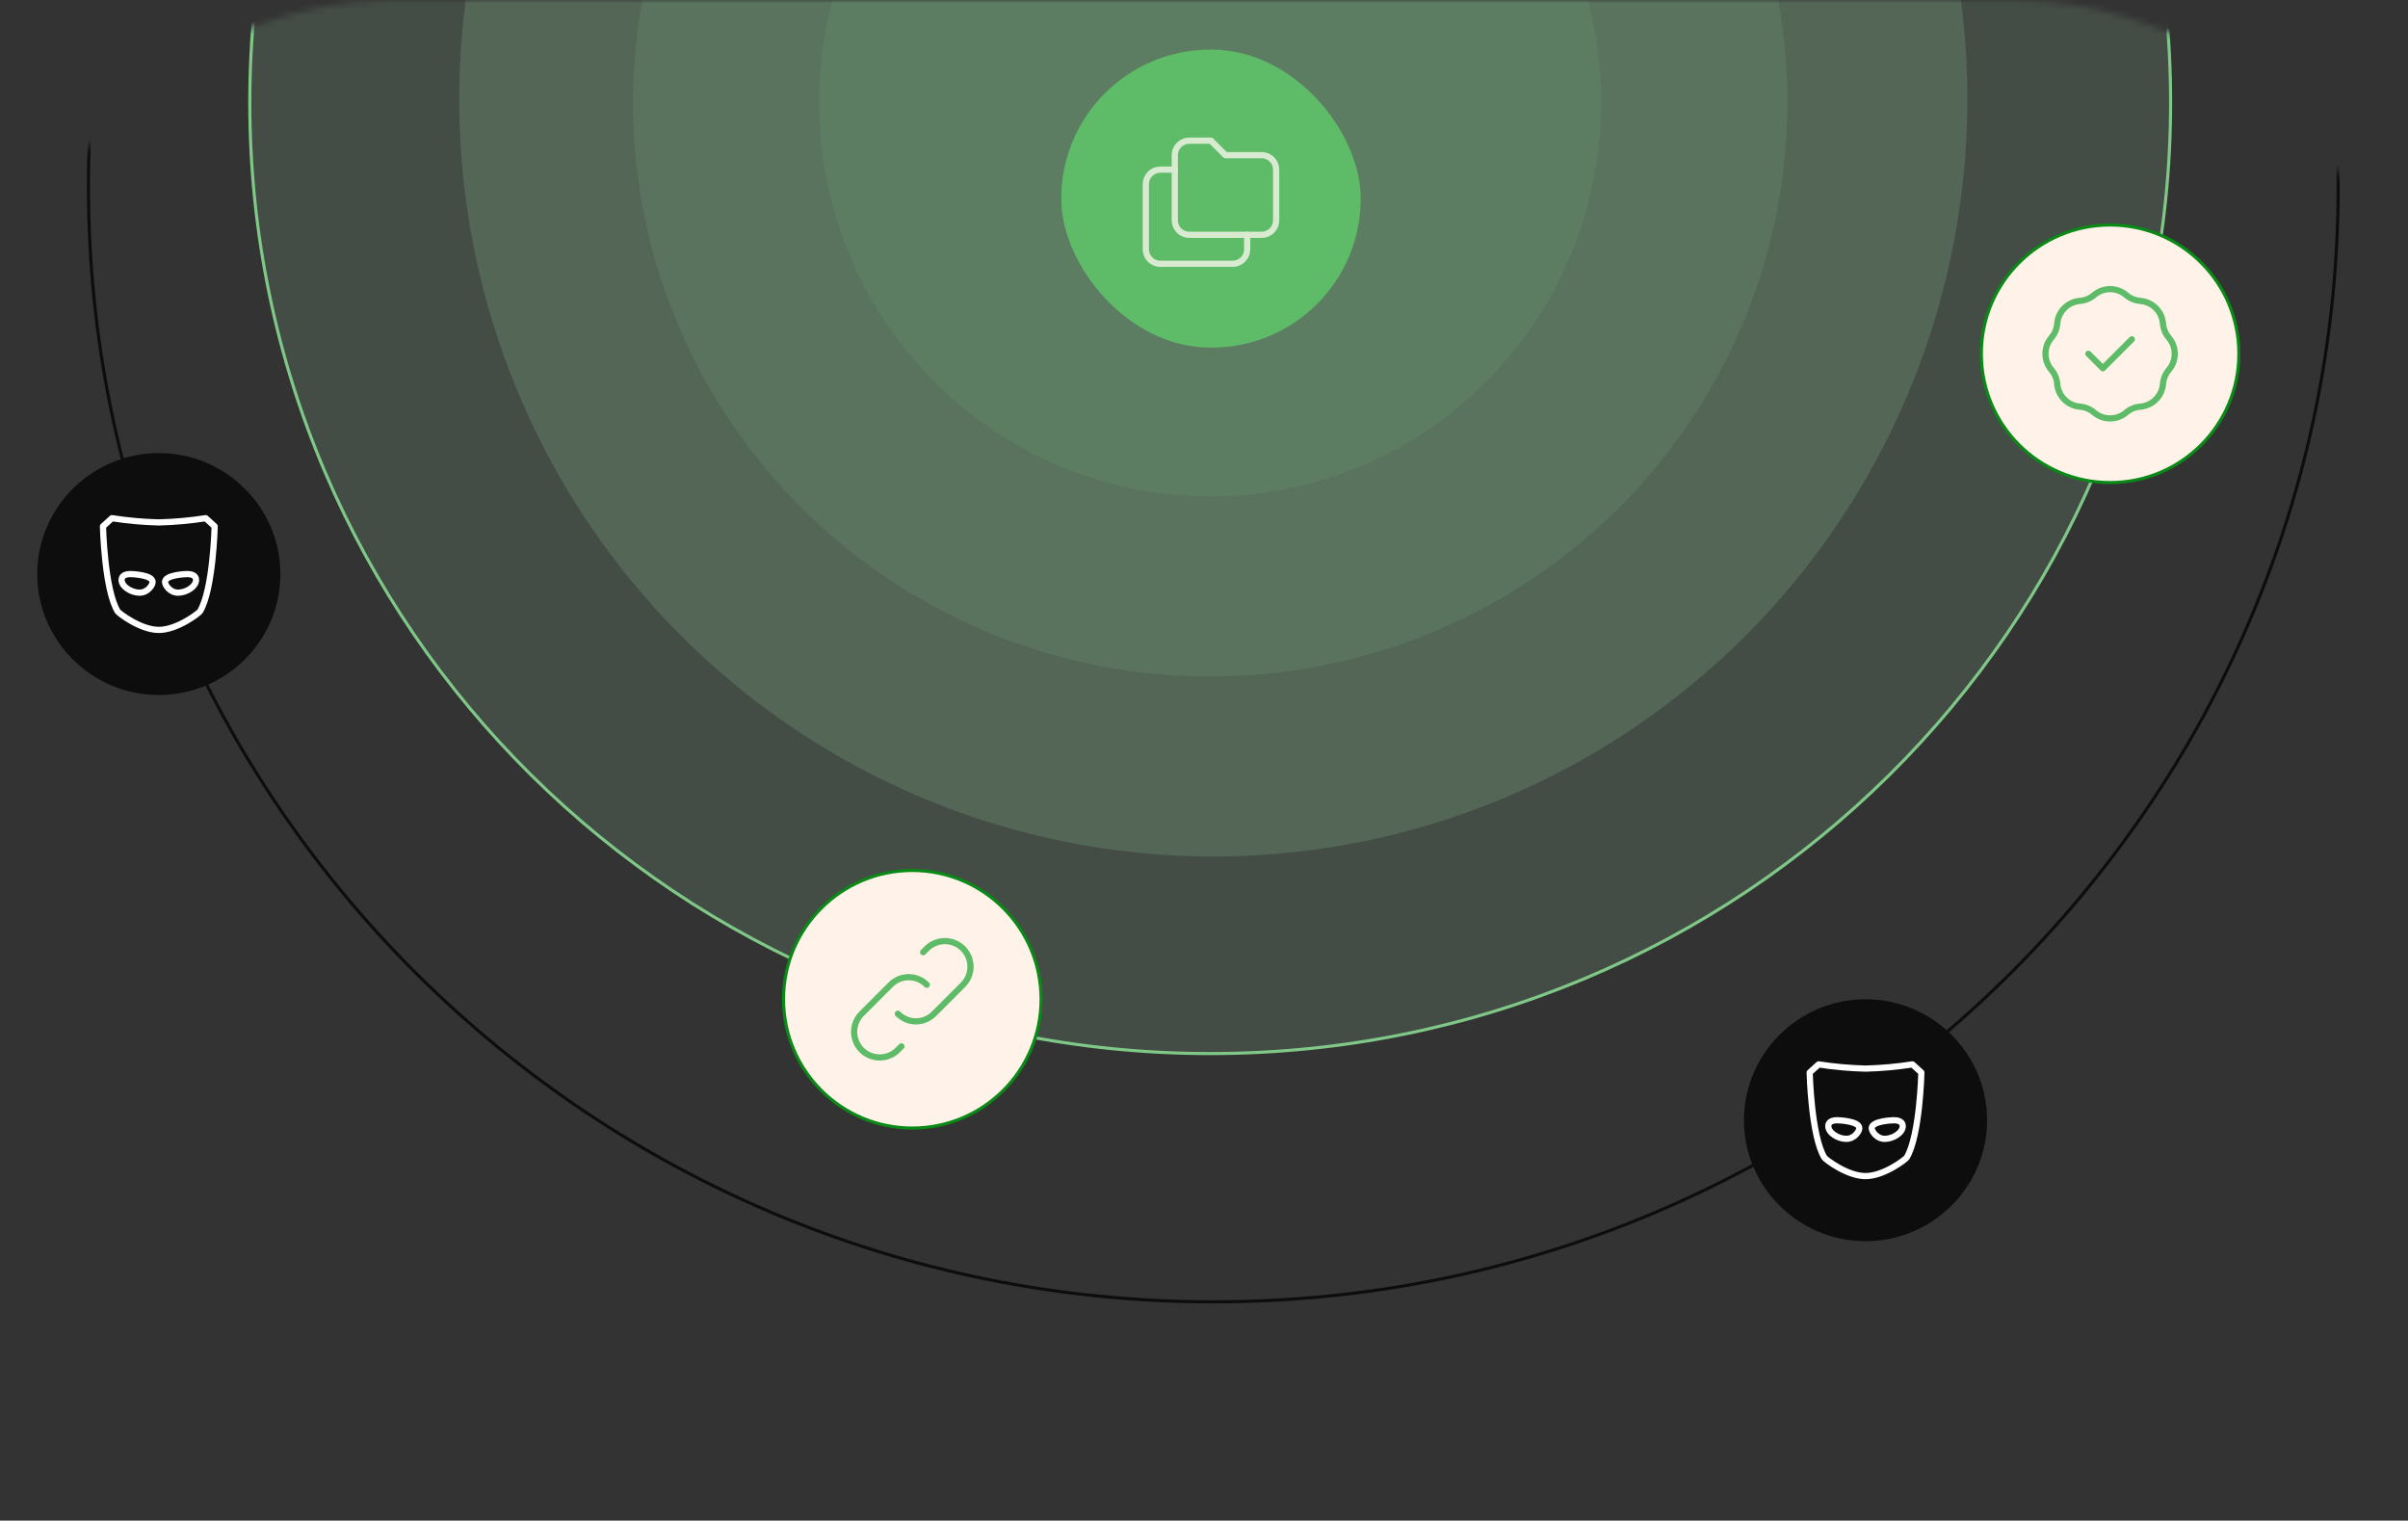 <svg width="388" height="245" viewBox="0 0 388 245" fill="none" xmlns="http://www.w3.org/2000/svg">
<rect x="0" y="0" width="388" height="245" fill="#333333" stroke="none"/>
<mask id="mask0_1070_62318" style="mask-type:alpha" maskUnits="userSpaceOnUse" x="0" y="0" width="388" height="245">
<path d="M0 64C0 28.654 28.654 0 64 0H324C359.346 0 388 28.654 388 64V245H0V64Z" fill="#D9D9D9"/>
</mask>
<g mask="url(#mask0_1070_62318)">
<path d="M349.75 16.5C349.75 101.135 280.468 169.75 195 169.75C109.532 169.75 40.25 101.135 40.25 16.5C40.25 -68.135 109.532 -136.75 195 -136.75C280.468 -136.75 349.75 -68.135 349.75 16.5Z" fill="#A7E7B3" fill-opacity="0.14" stroke="#7FC887" stroke-width="0.5"/>
<ellipse cx="195.5" cy="16" rx="121.5" ry="122" fill="#A3E1AA" fill-opacity="0.18"/>
<ellipse cx="195" cy="16.5" rx="93" ry="92.5" fill="#88D597" fill-opacity="0.13"/>
<ellipse cx="195" cy="16.5" rx="63" ry="63.5" fill="#6ECD80" fill-opacity="0.11"/>
<path d="M376.75 30C376.75 129.271 295.604 209.75 195.5 209.75C95.396 209.75 14.25 129.271 14.25 30C14.25 -69.271 95.396 -149.75 195.5 -149.75C295.604 -149.75 376.75 -69.271 376.75 30Z" stroke="#0D0D0D" stroke-width="0.5"/>
<path d="M281.312 180.49C281.312 169.9 289.997 161.312 300.591 161.312C311.184 161.312 319.869 169.9 319.869 180.49C319.869 191.079 311.184 199.667 300.591 199.667C289.997 199.667 281.312 191.079 281.312 180.49Z" fill="#0D0D0D"/>
<path d="M281.312 180.49C281.312 169.9 289.997 161.312 300.591 161.312C311.184 161.312 319.869 169.9 319.869 180.49C319.869 191.079 311.184 199.667 300.591 199.667C289.997 199.667 281.312 191.079 281.312 180.49Z" stroke="#0D0D0D" stroke-width="0.624"/>
<g clip-path="url(#clip0_1070_62318)">
<path d="M301.59 181.772C301.59 182.264 302.374 183.49 303.692 183.49C305.01 183.49 306.59 182.524 306.59 181.428C306.59 180.611 305.658 180.49 305.181 180.49C304.953 180.49 301.59 180.601 301.59 181.772Z" stroke="white" stroke-linecap="round" stroke-linejoin="round"/>
<path d="M300.59 189.49C297.606 189.49 294.119 186.769 293.96 186.508C291.83 183.018 291.59 172.805 291.59 172.805L293.036 171.49C295.535 171.88 298.059 172.107 300.59 172.17C303.12 172.106 305.643 171.879 308.144 171.49L309.59 172.805C309.59 172.805 309.35 183.018 307.22 186.509C307.06 186.769 303.574 189.49 300.59 189.49V189.49Z" stroke="white" stroke-linecap="round" stroke-linejoin="round"/>
<path d="M299.59 181.772C299.59 182.264 298.806 183.49 297.488 183.49C296.17 183.49 294.59 182.524 294.59 181.428C294.59 180.611 295.522 180.49 295.999 180.49C296.227 180.49 299.59 180.601 299.59 181.772Z" stroke="white" stroke-linecap="round" stroke-linejoin="round"/>
</g>
<path d="M6.312 92.49C6.312 81.9 14.997 73.312 25.591 73.312C36.184 73.312 44.869 81.9 44.869 92.49C44.869 103.079 36.184 111.667 25.591 111.667C14.997 111.667 6.312 103.079 6.312 92.49Z" fill="#0D0D0D"/>
<path d="M6.312 92.49C6.312 81.9 14.997 73.312 25.591 73.312C36.184 73.312 44.869 81.9 44.869 92.49C44.869 103.079 36.184 111.667 25.591 111.667C14.997 111.667 6.312 103.079 6.312 92.49Z" stroke="#0D0D0D" stroke-width="0.624"/>
<g clip-path="url(#clip1_1070_62318)">
<path d="M26.59 93.772C26.59 94.264 27.374 95.49 28.692 95.49C30.01 95.49 31.59 94.524 31.59 93.428C31.59 92.611 30.658 92.49 30.181 92.49C29.953 92.49 26.59 92.601 26.59 93.772Z" stroke="white" stroke-linecap="round" stroke-linejoin="round"/>
<path d="M25.59 101.49C22.606 101.49 19.119 98.769 18.96 98.508C16.83 95.018 16.59 84.805 16.59 84.805L18.036 83.49C20.535 83.88 23.059 84.107 25.59 84.17C28.12 84.106 30.643 83.879 33.144 83.49L34.59 84.805C34.59 84.805 34.35 95.018 32.22 98.509C32.06 98.769 28.574 101.49 25.59 101.49V101.49Z" stroke="white" stroke-linecap="round" stroke-linejoin="round"/>
<path d="M24.59 93.772C24.59 94.264 23.806 95.49 22.488 95.49C21.17 95.49 19.59 94.524 19.59 93.428C19.59 92.611 20.522 92.49 20.999 92.49C21.227 92.49 24.59 92.601 24.59 93.772Z" stroke="white" stroke-linecap="round" stroke-linejoin="round"/>
</g>
<path d="M126.25 161C126.25 149.54 135.54 140.25 147 140.25C158.46 140.25 167.75 149.54 167.75 161C167.75 172.46 158.46 181.75 147 181.75C135.54 181.75 126.25 172.46 126.25 161Z" fill="#FFF3E9"/>
<path d="M126.25 161C126.25 149.54 135.54 140.25 147 140.25C158.46 140.25 167.75 149.54 167.75 161C167.75 172.46 158.46 181.75 147 181.75C135.54 181.75 126.25 172.46 126.25 161Z" stroke="#098A16" stroke-width="0.5"/>
<path d="M144.668 163.333C145.048 163.721 145.502 164.03 146.003 164.24C146.504 164.451 147.041 164.559 147.585 164.559C148.128 164.559 148.666 164.451 149.166 164.24C149.667 164.03 150.121 163.721 150.501 163.333L155.168 158.667C155.942 157.893 156.376 156.844 156.376 155.75C156.376 154.656 155.942 153.607 155.168 152.833C154.394 152.06 153.345 151.625 152.251 151.625C151.157 151.625 150.108 152.06 149.335 152.833L148.751 153.417" stroke="#5EBC68" stroke-linecap="round" stroke-linejoin="round"/>
<path d="M149.333 158.667C148.953 158.278 148.499 157.97 147.998 157.76C147.497 157.549 146.96 157.441 146.416 157.441C145.873 157.441 145.335 157.549 144.835 157.76C144.334 157.97 143.88 158.278 143.5 158.667L138.833 163.333C138.06 164.107 137.625 165.156 137.625 166.25C137.625 167.344 138.06 168.393 138.833 169.167C139.607 169.94 140.656 170.375 141.75 170.375C142.844 170.375 143.893 169.94 144.666 169.167L145.25 168.583" stroke="#5EBC68" stroke-linecap="round" stroke-linejoin="round"/>
<path d="M319.25 57C319.25 45.54 328.54 36.25 340 36.25C351.46 36.25 360.75 45.54 360.75 57C360.75 68.46 351.46 77.75 340 77.75C328.54 77.75 319.25 68.46 319.25 57Z" fill="#FFF3E9"/>
<path d="M319.25 57C319.25 45.54 328.54 36.25 340 36.25C351.46 36.25 360.75 45.54 360.75 57C360.75 68.46 351.46 77.75 340 77.75C328.54 77.75 319.25 68.46 319.25 57Z" stroke="#098A16" stroke-width="0.5"/>
<path d="M336.5 57L338.833 59.333L343.5 54.667M335.141 48.48C335.978 48.413 336.772 48.084 337.412 47.539C338.903 46.268 341.097 46.268 342.589 47.539C343.228 48.084 344.022 48.413 344.86 48.48C346.813 48.636 348.364 50.187 348.52 52.141C348.587 52.978 348.916 53.772 349.461 54.412C350.732 55.903 350.732 58.097 349.461 59.589C348.916 60.228 348.587 61.022 348.52 61.859C348.364 63.813 346.813 65.364 344.86 65.52C344.022 65.587 343.228 65.916 342.589 66.461C341.097 67.732 338.903 67.732 337.412 66.461C336.772 65.916 335.978 65.587 335.141 65.52C333.187 65.364 331.636 63.813 331.48 61.859C331.413 61.022 331.084 60.228 330.539 59.589C329.268 58.097 329.268 55.903 330.539 54.412C331.084 53.772 331.413 52.978 331.48 52.141C331.636 50.187 333.187 48.636 335.141 48.48Z" stroke="#5EBC68" stroke-linecap="round" stroke-linejoin="round"/>
<rect x="171" y="8" width="48.249" height="48" rx="24" fill="#5EBC68"/>
<g clip-path="url(#clip2_1070_62318)">
<path d="M191.626 22.667H195.126L197.46 25H203.293C203.912 25 204.505 25.246 204.943 25.683C205.38 26.121 205.626 26.715 205.626 27.333V35.5C205.626 36.119 205.38 36.712 204.943 37.15C204.505 37.588 203.912 37.833 203.293 37.833H191.626C191.007 37.833 190.414 37.588 189.976 37.15C189.539 36.712 189.293 36.119 189.293 35.5V25C189.293 24.381 189.539 23.788 189.976 23.35C190.414 22.913 191.007 22.667 191.626 22.667Z" stroke="#D8EBD0" stroke-linecap="round" stroke-linejoin="round"/>
<path d="M200.958 37.833V40.167C200.958 40.785 200.713 41.379 200.275 41.816C199.837 42.254 199.244 42.5 198.625 42.5H186.958C186.339 42.5 185.746 42.254 185.308 41.816C184.871 41.379 184.625 40.785 184.625 40.167V29.667C184.625 29.048 184.871 28.454 185.308 28.017C185.746 27.579 186.339 27.333 186.958 27.333H189.292" stroke="#D8EBD0" stroke-linecap="round" stroke-linejoin="round"/>
</g>
</g>
<defs>
<clipPath id="clip0_1070_62318">
<rect width="24" height="24" fill="white" transform="translate(288.59 168.49)"/>
</clipPath>
<clipPath id="clip1_1070_62318">
<rect width="24" height="24" fill="white" transform="translate(13.59 80.49)"/>
</clipPath>
<clipPath id="clip2_1070_62318">
<rect width="28" height="28" fill="white" transform="translate(181.125 18)"/>
</clipPath>
</defs>
</svg>
